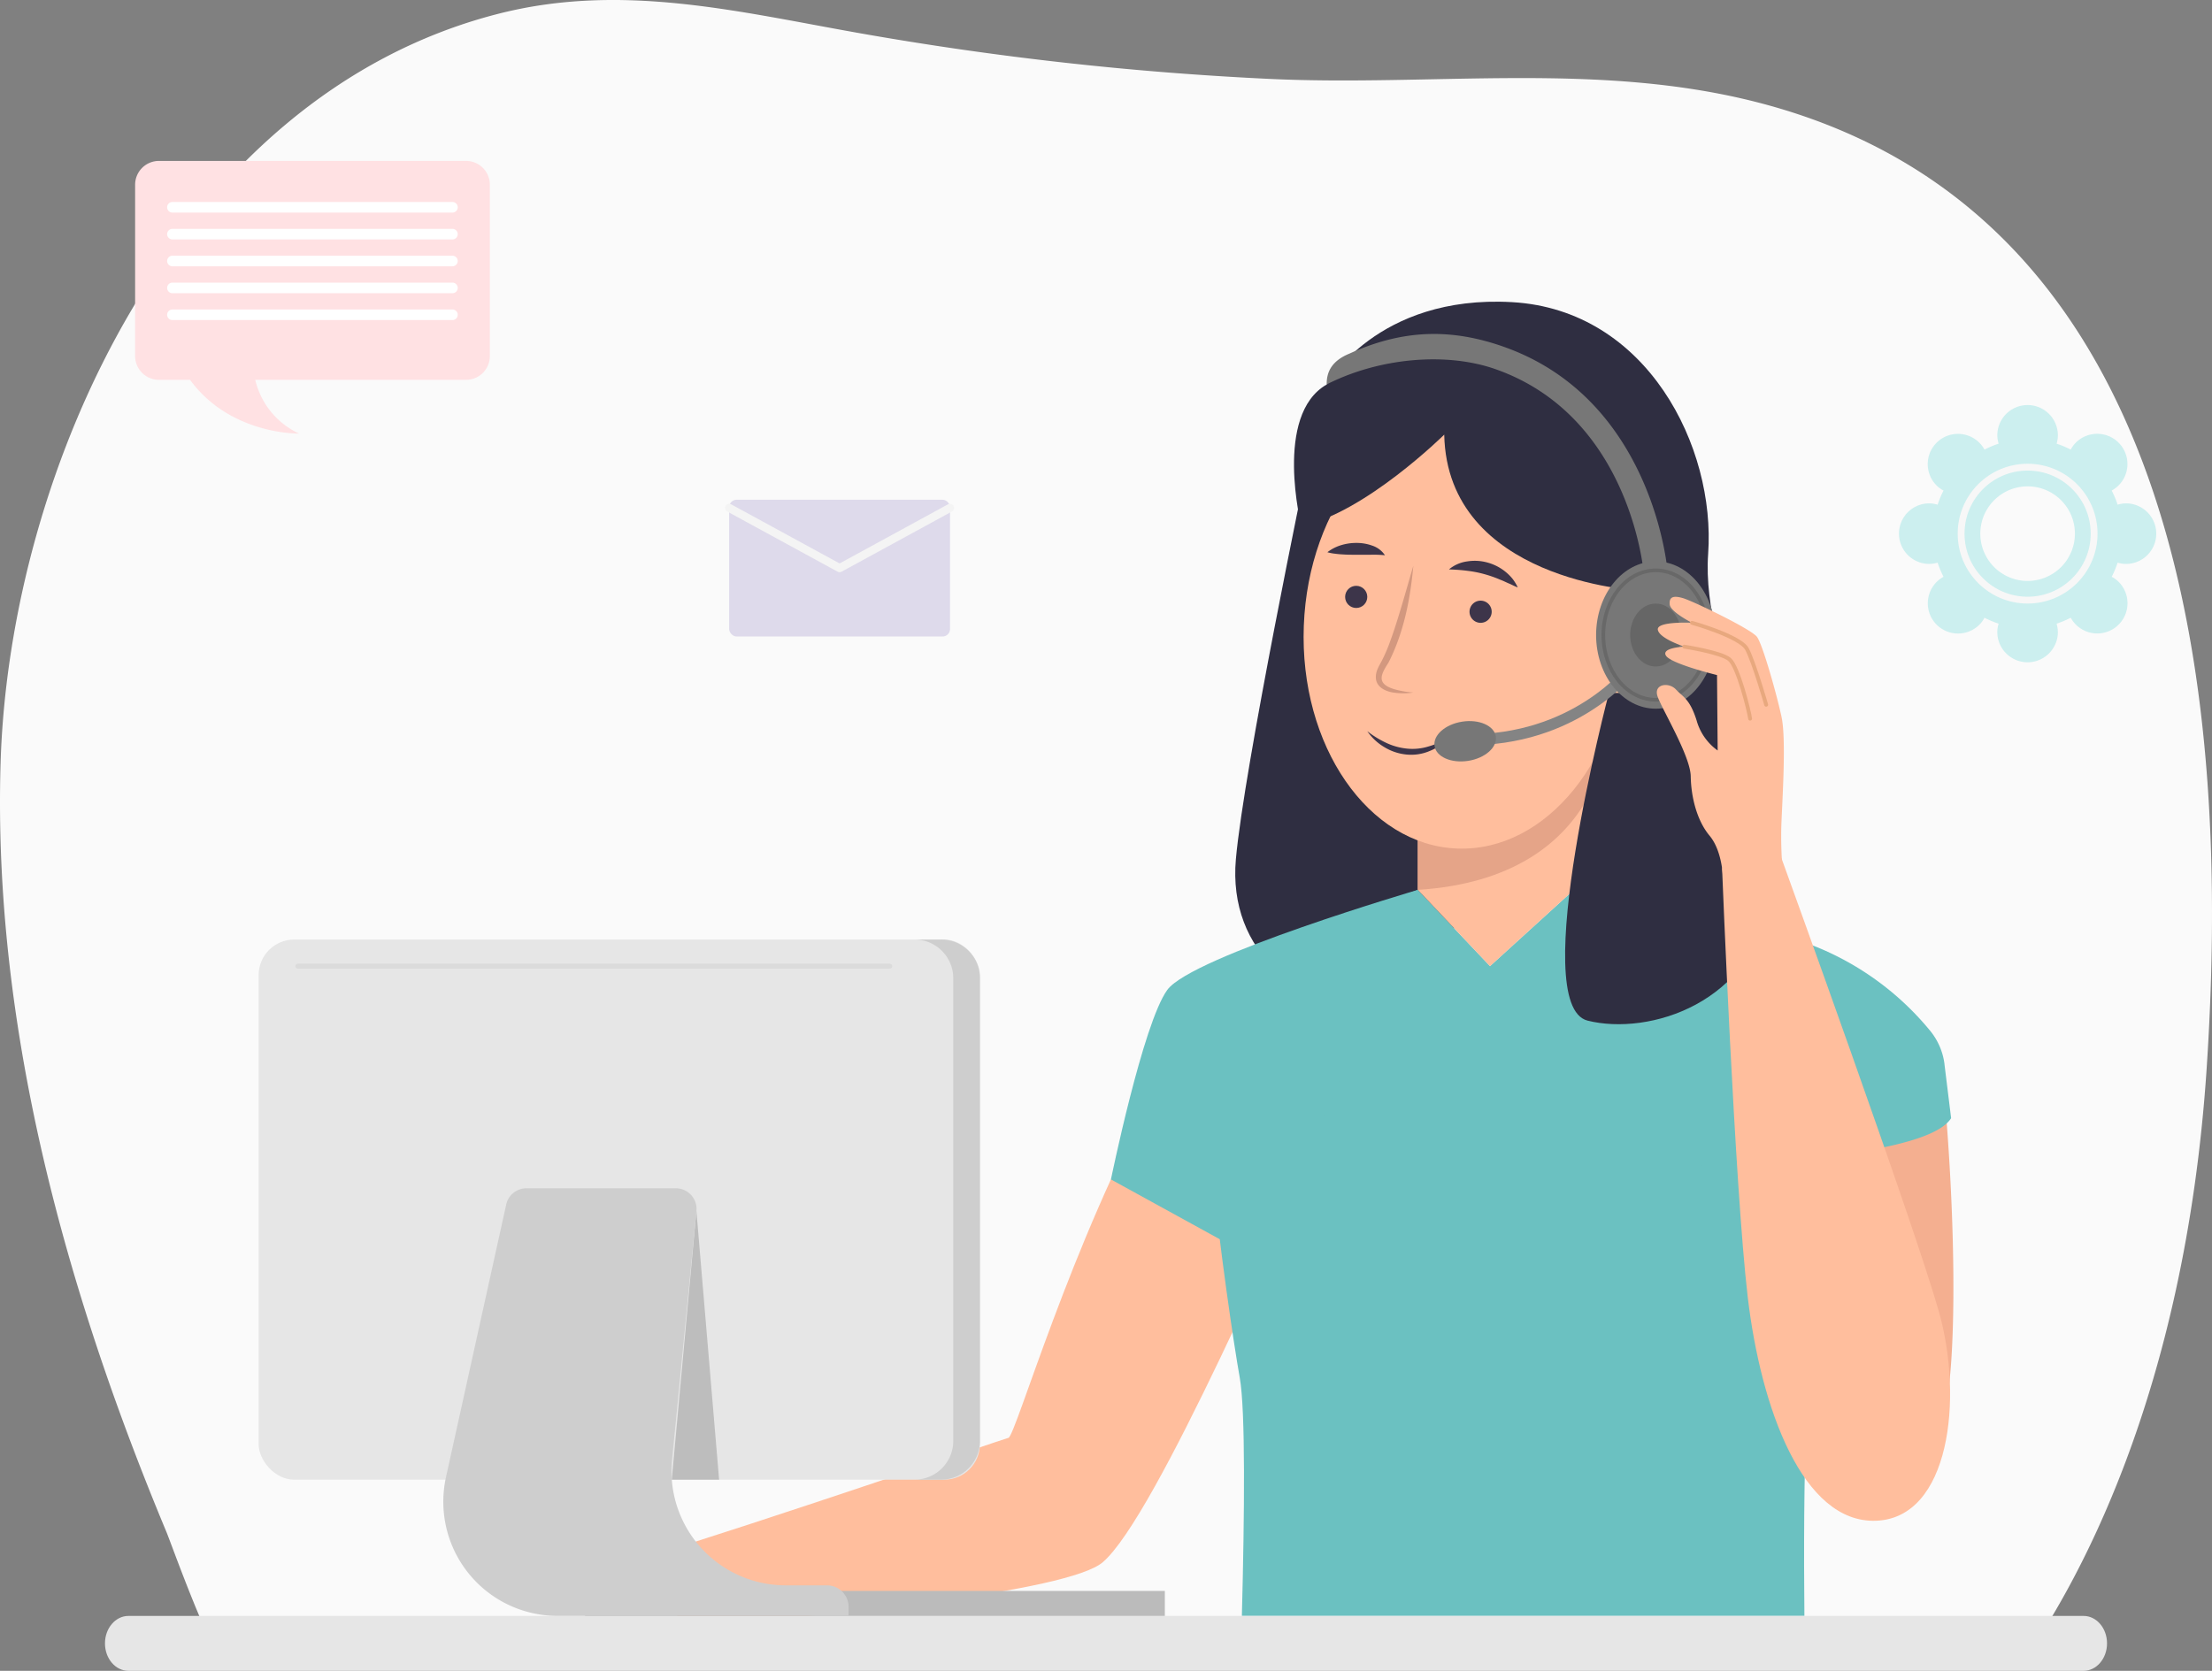 <svg xmlns="http://www.w3.org/2000/svg" id="customer-service-bg" width="486.004" height="367.188" viewBox="0 0 486.004 367.188"><rect x="0" y="0" width="486.004" height="367.188" fill="#808080" stroke="none"/><g id="Group_7218" data-name="Group 7218"><path id="Path_24094" fill="#fafafa" d="M493.693 468.4c11.926-16.753 36.1-58.968 40.888-131.057 5.24-78.961-3.555-187.753-98.443-212.3-35.238-9.127-71.538-3.517-107.438-5.213a708.941 708.941 0 0 1-90.43-10.111c-26.6-4.718-52.064-11.1-79.08-4.186C88.387 123.657 51.783 205.814 49.88 270.294 48.173 328 64.165 386.033 86.333 439.184c1.055 2.522 10.545 29.212 13.3 29.212h394.049Z" data-name="Path 24094" transform="translate(-49.755 -102.49)"/><g id="Group_7217" data-name="Group 7217" transform="translate(23.064 66.292)"><g id="Group_7213" data-name="Group 7213" transform="translate(118.762)"><path id="Path_24095" fill="#ffbe9d" d="M292.677 322.091c-19.188 34.789-31.136 76.8-32.724 77.243-2.153.609-54.38 18.536-79.744 26.244l8.241 15.242c32.658-2.3 84.581-7.686 92.192-14.122 11.785-9.969 40.595-77.863 48.89-94.322-13.253-1.62-25.244-3.24-36.833-10.3Z" data-name="Path 24095" transform="translate(-180.21 -149.642)"/><g id="Group_7212" data-name="Group 7212" transform="translate(122.556)"><path id="Path_24096" fill="#f4af90" d="M409.77 318.58c13 39.475 28.592 83.059 33.4 80.863 5.9-2.707 5.327-50.151 1.4-84.853a194.5 194.5 0 0 1-34.8 3.99Z" data-name="Path 24096" transform="translate(-282.756 -150.295)"/><path id="Path_24097" fill="#2f2e41" d="M315.143 196.59s-13.829 66.41-15.612 86.527 13.72 33.974 36.061 33.072 8.491-62.5 0-79.743-20.449-39.856-20.449-39.856Z" data-name="Path 24097" transform="translate(-292.377 -160.58)"/><path id="Path_24098" fill="#6bc1c1" d="M301.409 442.5h123.6c-.294-28.788.239-63.36 3.664-84.136 6.708-40.562-1.011-56.989-14.079-67.719s-32.517-14.753-32.517-14.753l-26.146 23.8-15.862-16.764s-38.105 14.416-44.813 19.112 3.022 73.079 5.7 88.158c1.261 7.088 1.044 29.984.457 52.293Z" data-name="Path 24098" transform="translate(-292.94 -153.668)"/><path id="Path_24099" fill="#6bc1c1" d="M448.651 321.311a14.416 14.416 0 0 0-3.066-7.295 63.108 63.108 0 0 0-25.853-18.851C400.164 287.5 374.92 275.9 374.92 275.9l4.664 67.937s63.795 0 70.513-10.73l-1.456-11.807Z" data-name="Path 24099" transform="translate(-285.794 -153.668)"/><path id="Path_24100" fill="#ffbe9d" d="M336.29 271.387v14.459l15.862 16.764 26.146-23.8v-36.32s-.881 20.134-42.008 28.9Z" data-name="Path 24100" transform="translate(-289.161 -156.58)"/><path id="Path_24101" fill="#e5a488" d="M336.29 270.829s20.558 5.349 42.008-21.939c0 0 0 33.735-42.008 36.4v-14.461Z" data-name="Path 24101" transform="translate(-289.161 -156.022)"/><g id="Group_7207" data-name="Group 7207" transform="translate(20.293 23.62)"><ellipse id="Ellipse_635" cx="47.65" cy="35.539" fill="#ffbe9d" data-name="Ellipse 635" rx="47.65" ry="35.539" transform="rotate(-87.85 49.438 47.617)"/><path id="Path_24102" fill="#fdc49f" d="M378.222 225.406c1.294-.511 1.859-1.7 3.555-1.892 11.97-1.392 6.958 25.853-5.729 23.265 0 0-2.631-19.482 2.174-21.374Z" data-name="Path 24102" transform="translate(-306.052 -181.859)"/><path id="Path_24103" fill="#e8a87e" d="M380.3 227.476a3.27 3.27 0 0 1 2.261.37 5.356 5.356 0 0 1 1.75 1.6 6.118 6.118 0 0 1 .968 2.2 11.22 11.22 0 0 1 .261 2.327 11.8 11.8 0 0 1-.25 2.316 9.451 9.451 0 0 1-.815 2.207 6.235 6.235 0 0 1-1.522 1.8 4.582 4.582 0 0 1-2.142.8 5.291 5.291 0 0 0 1.75-1.25 6.612 6.612 0 0 0 1.076-1.772 11.219 11.219 0 0 0 .707-4.12 8.482 8.482 0 0 0-.815-4.023 4.347 4.347 0 0 0-3.218-2.457Z" data-name="Path 24103" transform="translate(-305.618 -181.515)"/></g><path id="Path_24104" fill="#2f2e41" d="M312.879 212.773s-6.153-24.4 5.577-31.1c0 0 11-19.775 40.7-18.1s44.78 31.843 43.106 55.315 17.427 51.956 13.742 75.427-26.82 30.506-40.225 27.157 4.7-72.079 4.7-72.079 12.644 1.392 16.21-8.349-1.653-19.167-10.024-14.122c0 0-41.725-2.131-42.388-34.235 0 0-17.362 17.177-31.386 20.1Z" data-name="Path 24104" transform="translate(-291.342 -163.467)"/><path id="Path_24105" fill="#777" d="M356.746 172.8c-11.459-4.033-22.037-3.859-33.811 1.489-3.859 1.566-5.11 3.968-5.055 6.795 11.372-5.795 26.146-7.2 37.116-3.338 29.69 10.458 32.528 44.628 32.55 44.976a2.624 2.624 0 0 0 2.62 2.435h.185a2.628 2.628 0 0 0 2.435-2.8c-.022-.381-3.066-37.942-36.039-49.553Z" data-name="Path 24105" transform="translate(-290.766 -162.898)"/><path id="Path_24106" fill="#ffbe9d" d="m397.78 278.172 13.02-2.272s29.19 80.5 34.615 99.715 2.359 45.367-13.807 45.965-25.32-24.853-28.19-49.161-5.638-94.247-5.638-94.247Z" data-name="Path 24106" transform="translate(-283.801 -153.668)"/><path id="Path_24107" fill="#d3987f" d="M336.04 216.9c-.652 7.284-2.1 14.655-5.447 21.232-1.7 2.631-2.718 4.61 1.2 5.827a20.245 20.245 0 0 0 4.24.75 14.377 14.377 0 0 1-4.425 0c-1.544-.239-3.435-1.055-3.751-2.816-.3-1.859.881-3.3 1.413-4.468a33.829 33.829 0 0 0 1.663-3.914c1.75-4.7 3.653-11.73 5.1-16.612Z" data-name="Path 24107" transform="translate(-289.901 -158.81)"/><path id="Path_24108" fill="#3d354a" d="M351.611 226.345a2.435 2.435 0 1 1-2.435-2.435 2.431 2.431 0 0 1 2.435 2.435Z" data-name="Path 24108" transform="translate(-288.25 -158.199)"/><circle id="Ellipse_636" cx="2.435" cy="2.435" r="2.435" fill="#3d354a" data-name="Ellipse 636" transform="translate(31.158 62.449)"/><path id="Path_24109" fill="#3d354a" d="M342.61 217.72a7.9 7.9 0 0 1 4.012-1.739 10.427 10.427 0 0 1 4.447.261 10.774 10.774 0 0 1 5.5 3.588 9.958 9.958 0 0 1 1.131 1.87c-.718-.25-1.3-.6-1.935-.859s-1.207-.576-1.826-.794a26.84 26.84 0 0 0-3.566-1.261 24.166 24.166 0 0 0-3.7-.728c-1.283-.174-2.6-.261-4.066-.315Z" data-name="Path 24109" transform="translate(-288.61 -158.901)"/><path id="Path_24110" fill="#3d354a" d="M330.664 214.947a25.211 25.211 0 0 0-3.207-.109h-3.022c-1.011 0-2.033 0-3.1-.076a17.074 17.074 0 0 1-1.62-.152 9.9 9.9 0 0 1-1.7-.326 9.218 9.218 0 0 1 3.066-1.566 11.259 11.259 0 0 1 3.359-.478 10.025 10.025 0 0 1 3.414.587 5.373 5.373 0 0 1 2.816 2.131Z" data-name="Path 24110" transform="translate(-290.754 -159.216)"/><path id="Path_24111" fill="#3d354a" d="M326.08 250.3a21.888 21.888 0 0 0 4.2 2.577 13.945 13.945 0 0 0 4.566 1.25 11.865 11.865 0 0 0 4.686-.478 17.941 17.941 0 0 0 2.283-.826c.75-.326 1.457-.761 2.24-1.1a18.866 18.866 0 0 1-1.924 1.663 11.655 11.655 0 0 1-2.261 1.228 10.381 10.381 0 0 1-5.142.815 11.423 11.423 0 0 1-4.936-1.652 11.826 11.826 0 0 1-3.712-3.477Z" data-name="Path 24111" transform="translate(-290.051 -155.899)"/><g id="Group_7210" data-name="Group 7210" transform="translate(50.77 57.079)"><g id="Group_7208" data-name="Group 7208" transform="translate(0 22.363)"><path id="Path_24112" fill="none" stroke="#848484" stroke-linecap="round" stroke-linejoin="round" stroke-width="2.42" d="M383.082 236.54s-10.7 15.2-33.082 16.71" data-name="Path 24112" transform="translate(-338.736 -236.54)"/><path id="Path_24113" fill="#777" d="M353.132 251.631c.37 2.381-2.337 4.773-6.056 5.36s-7.034-.87-7.4-3.251 2.337-4.773 6.056-5.36 7.034.87 7.414 3.251Z" data-name="Path 24113" transform="translate(-339.639 -235.519)"/></g><g id="Group_7209" data-name="Group 7209" transform="translate(35.53)"><ellipse id="Ellipse_637" cx="13.111" cy="16.188" fill="#777" data-name="Ellipse 637" rx="13.111" ry="16.188"/><ellipse id="Ellipse_638" cx="11.524" cy="14.22" fill="none" stroke="#686868" stroke-miterlimit="10" stroke-width=".8" data-name="Ellipse 638" rx="11.524" ry="14.22" transform="translate(1.587 1.968)"/><path id="Path_24114" fill="#666" d="M390.43 231.414c0 3.816-2.511 6.914-5.61 6.914s-5.61-3.1-5.61-6.914 2.511-6.914 5.61-6.914 5.61 3.1 5.61 6.914Z" data-name="Path 24114" transform="translate(-371.719 -215.227)"/></g></g><g id="Group_7211" data-name="Group 7211" transform="translate(99.653 64.87)"><path id="Path_24115" fill="#ffbe9d" d="m397.961 256.9-.141-16.568s-10.024-2.446-11.2-4.24 4.023-2.011 4.023-2.011-5.479-1.761-5.827-3.7 7.5-1.544 7.5-1.544-4.751-2.392-4.892-4.023.718-2.011 2.848-1.413 15.068 6.817 16.329 8.534 4.338 12.655 5.4 17.612.13 18.7-.054 23.928a86.242 86.242 0 0 0 .337 10.23l-13.166 1.142s-.109-5.838-2.935-9.219-4.066-8.567-4.142-13.068-6.436-14.916-7.306-17.6 2.5-3.142 4.066-1.457 3.022 2.022 4.533 6.795a12.08 12.08 0 0 0 4.6 6.588Z" data-name="Path 24115" transform="translate(-384.603 -223.136)"/><path id="Path_24116" fill="none" stroke="#e8a87e" stroke-linecap="round" stroke-linejoin="round" stroke-width=".85" d="M390.16 233.21s8.045 1.239 9.915 2.8 4.305 11.317 4.533 13.024" data-name="Path 24116" transform="translate(-384.118 -222.258)"/><path id="Path_24117" fill="none" stroke="#e8a87e" stroke-linecap="round" stroke-linejoin="round" stroke-width=".85" d="M391.7 228.39s10.556 2.946 12.068 5.74S408 246.393 408 246.393" data-name="Path 24117" transform="translate(-383.984 -222.679)"/></g></g><path id="Path_24118" fill="#6bc1c1" d="M341.7 282.37s-49.683 14.6-55.043 21.982-12.383 41.66-12.383 41.66l33.713 18.525Z" data-name="Path 24118" transform="translate(-172.011 -153.104)"/></g><path id="Path_24119" fill="#e6e6e6" d="M505.683 441.207H76.134c-2.859 0-5.164-2.7-5.164-6.034 0-3.338 2.316-6.034 5.164-6.034h429.549c2.859 0 5.164 2.7 5.164 6.034 0 3.338-2.315 6.034-5.164 6.034Z" data-name="Path 24119" transform="translate(-70.97 -140.311)"/><g id="Group_7216" data-name="Group 7216" transform="translate(33.756 140.182)"><path id="Rectangle_1490" fill="#bbb" d="M0 0h127.383v5.501H0z" data-name="Rectangle 1490" transform="translate(71.731 143.147)"/><g id="Group_7215" data-name="Group 7215"><g id="Group_7214" data-name="Group 7214"><rect id="Rectangle_1491" width="158.487" height="118.707" fill="#e6e6e6" data-name="Rectangle 1491" rx="7.83"/><path id="Path_24120" fill="#cecece" d="M240.44 292.41h-5.86a8.512 8.512 0 0 1 8.512 8.512v101.672a8.512 8.512 0 0 1-8.512 8.512h5.86a8.512 8.512 0 0 0 8.513-8.512V300.922a8.512 8.512 0 0 0-8.513-8.512Z" data-name="Path 24120" transform="translate(-90.466 -292.41)"/></g><path id="Path_24121" fill="#bdbdbd" d="m190.934 347.28-5.414 59.055h10.4Z" data-name="Path 24121" transform="translate(-94.742 -287.627)"/><path id="Path_24122" fill="#cecece" d="M190.448 342.7h-32.854a4.526 4.526 0 0 0-4.425 3.555l-13.231 59.914a25.085 25.085 0 0 0 24.494 30.495h63.958v-1.979a4.733 4.733 0 0 0-4.729-4.729h-9.089a25.1 25.1 0 0 1-24.972-27.538l5.36-54.75a4.531 4.531 0 0 0-4.512-4.968Z" data-name="Path 24122" transform="translate(-98.767 -288.027)"/></g></g><path id="Line_182" fill="none" stroke="#dbdbdb" stroke-linecap="round" stroke-linejoin="round" stroke-width="1.07" d="M0 0h130.058" data-name="Line 182" transform="translate(42.378 146.03)"/></g></g><g id="Group_7225" data-name="Group 7225" transform="translate(56.799 45.367)"><g id="Group_7220" data-name="Group 7220" transform="translate(-27.112 -10)"><path id="Path_24123" fill="#ffe1e3" d="M191.12 149.438v37.67a5.227 5.227 0 0 0 5.218 5.218h6.849c8.882 12.154 23.95 11.807 23.95 11.807a17.386 17.386 0 0 1-9.621-11.807h46.324a5.22 5.22 0 0 0 5.218-5.218v-37.67a5.22 5.22 0 0 0-5.218-5.218h-67.5a5.227 5.227 0 0 0-5.218 5.218Z" data-name="Path 24123" transform="translate(-191.12 -144.22)"/><g id="Group_7219" fill="#fff" data-name="Group 7219" transform="translate(7.034 9.023)"><path id="Path_24124" d="M198.753 154.847h61.523a1.165 1.165 0 0 0 1.163-1.163 1.165 1.165 0 0 0-1.163-1.163h-61.523a1.165 1.165 0 0 0-1.163 1.163 1.165 1.165 0 0 0 1.163 1.163Z" data-name="Path 24124" transform="translate(-197.59 -152.52)"/><path id="Path_24125" d="M198.753 160.277h61.523a1.165 1.165 0 0 0 1.163-1.163 1.165 1.165 0 0 0-1.163-1.163h-61.523a1.165 1.165 0 0 0-1.163 1.163 1.165 1.165 0 0 0 1.163 1.163Z" data-name="Path 24125" transform="translate(-197.59 -152.047)"/><path id="Path_24126" d="M198.753 165.707h61.523a1.165 1.165 0 0 0 1.163-1.163 1.165 1.165 0 0 0-1.163-1.163h-61.523a1.165 1.165 0 0 0-1.163 1.163 1.165 1.165 0 0 0 1.163 1.163Z" data-name="Path 24126" transform="translate(-197.59 -151.573)"/><path id="Path_24127" d="M198.753 171.147h61.523a1.165 1.165 0 0 0 1.163-1.163 1.165 1.165 0 0 0-1.163-1.163h-61.523a1.165 1.165 0 0 0-1.163 1.163 1.165 1.165 0 0 0 1.163 1.163Z" data-name="Path 24127" transform="translate(-197.59 -151.099)"/><path id="Path_24128" d="M198.753 176.577h61.523a1.165 1.165 0 0 0 1.163-1.163 1.165 1.165 0 0 0-1.163-1.163h-61.523a1.165 1.165 0 0 0-1.163 1.163 1.165 1.165 0 0 0 1.163 1.163Z" data-name="Path 24128" transform="translate(-197.59 -150.626)"/></g></g><g id="Group_7223" data-name="Group 7223" transform="translate(103.406 64.456)"><rect id="Rectangle_1492" width="48.531" height="30.06" fill="#dedaeb" data-name="Rectangle 1492" rx="1.65"/><path id="Path_24135" fill="none" stroke="#f4f4f4" stroke-linecap="round" stroke-linejoin="round" stroke-width="1.8" d="m222.87 246.55 24.266 13.231 24.254-13.231" data-name="Path 24135" transform="translate(-222.87 -244.756)"/></g><g id="Group_7224" data-name="Group 7224" transform="translate(360.416 43.643)"><path id="Path_24136" fill="#ccefef" d="M477.89 253.14a6.653 6.653 0 1 0 0-13.307 6.431 6.431 0 0 0-1.837.294 20.627 20.627 0 0 0-1.3-3.109 6.644 6.644 0 1 0-7.9-10.513 6.387 6.387 0 0 0-1.1 1.511 21.11 21.11 0 0 0-3.109-1.3 6.425 6.425 0 0 0 .283-1.837 6.653 6.653 0 0 0-13.307 0 6.432 6.432 0 0 0 .294 1.837 20.629 20.629 0 0 0-3.109 1.3 6.644 6.644 0 1 0-10.513 7.9 6.388 6.388 0 0 0 1.511 1.1 21.111 21.111 0 0 0-1.3 3.109 6.432 6.432 0 0 0-1.837-.294 6.653 6.653 0 1 0 0 13.307 6.829 6.829 0 0 0 1.837-.283 20.63 20.63 0 0 0 1.3 3.109 6.644 6.644 0 1 0 7.9 10.513 6.39 6.39 0 0 0 1.1-1.511 21.112 21.112 0 0 0 3.109 1.3 6.432 6.432 0 0 0-.294 1.837 6.653 6.653 0 1 0 13.307 0 6.827 6.827 0 0 0-.283-1.837 20.629 20.629 0 0 0 3.109-1.3 6.644 6.644 0 1 0 10.513-7.9 6.387 6.387 0 0 0-1.511-1.1 21.108 21.108 0 0 0 1.3-3.109 6.425 6.425 0 0 0 1.837.283Zm-21.613 3.74a10.393 10.393 0 1 1 10.393-10.393 10.393 10.393 0 0 1-10.393 10.392Z" data-name="Path 24136" transform="translate(-428 -218.22)"/><circle id="Ellipse_639" cx="14.611" cy="14.611" r="14.611" fill="none" stroke="#f7f7f7" stroke-miterlimit="10" stroke-width="1.5" data-name="Ellipse 639" transform="translate(13.666 13.655)"/></g></g></svg>